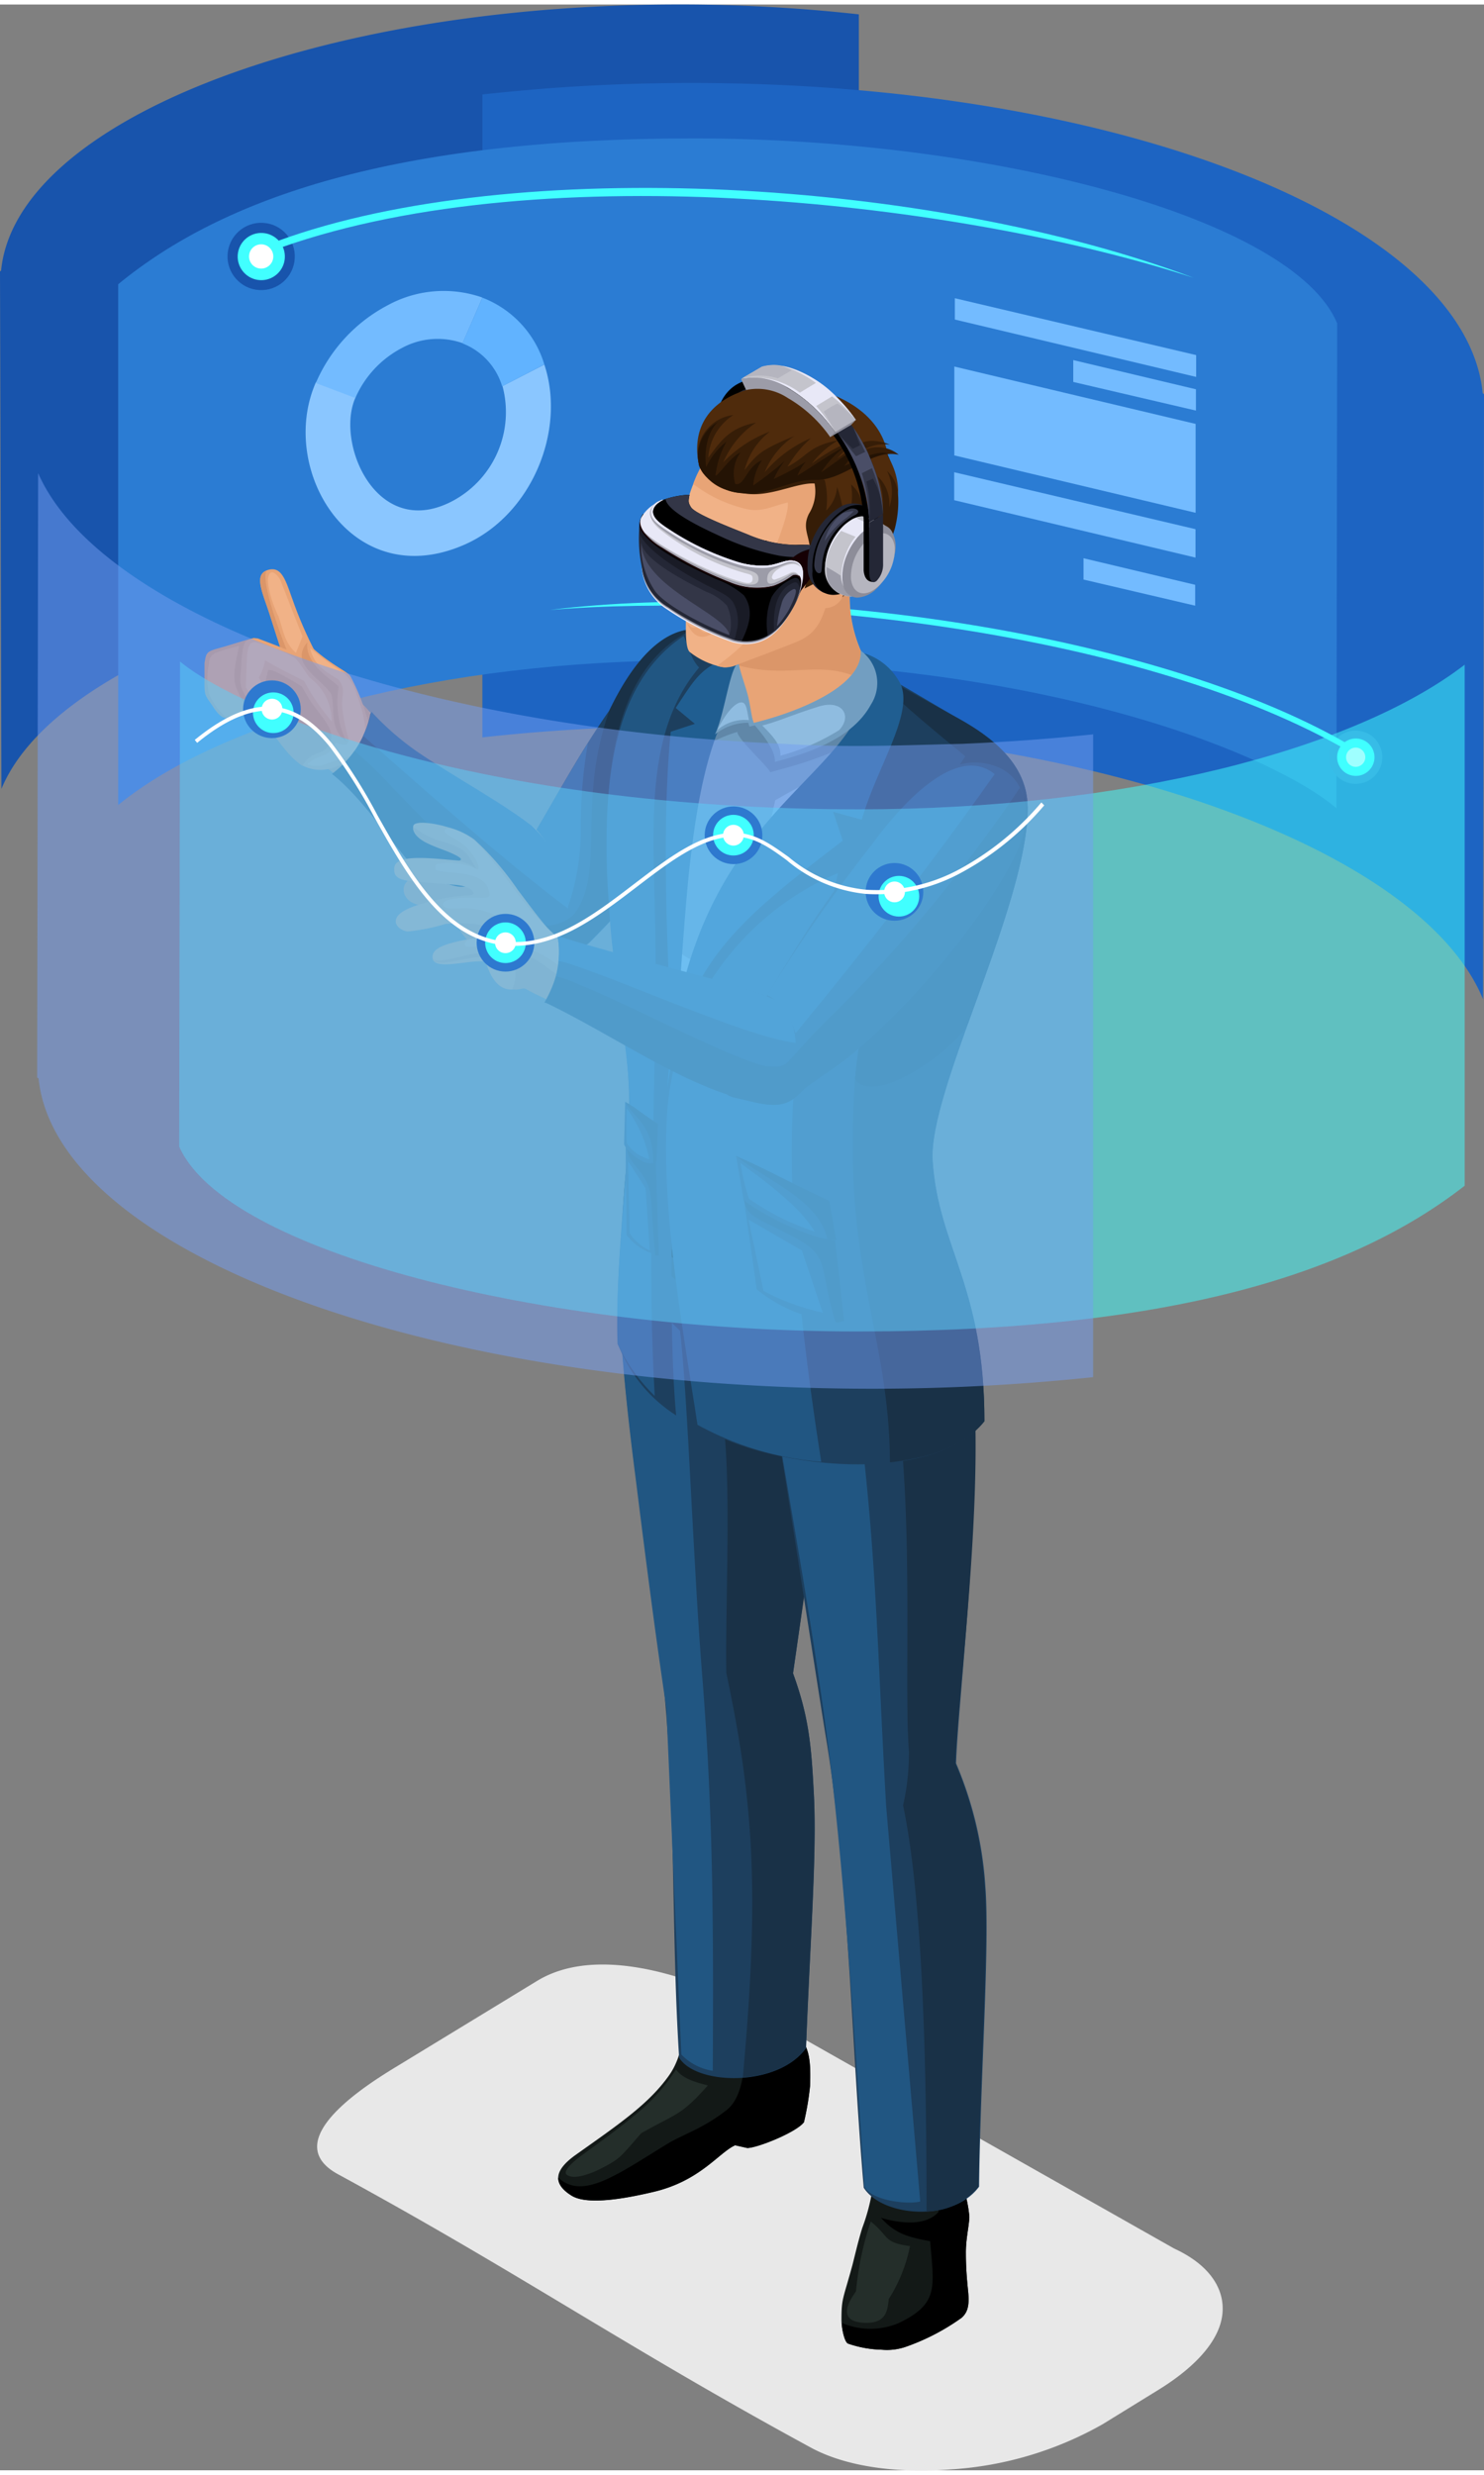 <svg xmlns="http://www.w3.org/2000/svg" width="135" height="225" viewBox="0 0 135.85 225.59"><rect x="0" y="0" width="135.85" height="225.59" fill="#808080" stroke="none"/><defs><style>.cls-12,.cls-13,.cls-14,.cls-15,.cls-16,.cls-17,.cls-18,.cls-19,.cls-20,.cls-21,.cls-22,.cls-23,.cls-24,.cls-25,.cls-29,.cls-30,.cls-32,.cls-33,.cls-35,.cls-36,.cls-39,.cls-41,.cls-42,.cls-43,.cls-45,.cls-46,.cls-47,.cls-48,.cls-51,.cls-6{fill-rule:evenodd}.cls-6,.cls-7{fill:#41ffff}.cls-8{fill:#fff}.cls-9{fill:#2e79cf}.cls-12{fill:#73bbff}.cls-13{fill:#1d3f5e}.cls-14{fill:#215682}.cls-15{fill:#e8a476}.cls-16{fill:#f1b287}.cls-17{fill:#db9669}.cls-18{fill:#193147}.cls-19{fill:#729ec1}.cls-20{fill:#8fbce0}.cls-21{fill:#6087a8}.cls-22{fill:#131917}.cls-24{fill:#242e2a}.cls-25{fill:#212b28}.cls-29{fill:#205e91}.cls-30{fill:#242736}.cls-32{fill:#361d07}.cls-33{fill:#ded5d5}.cls-35{fill:#c2845b}.cls-36{fill:#704a31}.cls-39{fill:#4f2b0c}.cls-41{fill:#e8e8f7}.cls-42{fill:#8d8d99}.cls-43{fill:#160004}.cls-45{fill:#333647}.cls-46{fill:#c4c4cc}.cls-47{fill:#9c9ca8}.cls-48{fill:#4a4e67}.cls-51{fill:#b5b5bf}</style></defs><g id="レイヤー_2" data-name="レイヤー 2"><g id="レイヤー_1-2" data-name="レイヤー 1"><path d="M107.48 205.3l-40.65-23c-5.12-2.34-12.63-4.54-17.65-1.49l-12.84 7.82c-2.58 1.57-11.07 6.79-5.39 9.88 16.71 9.09 26.3 15.78 43.27 25 3.21 1.75 7.9 2.38 12.83 2a32.24 32.24 0 0 0 13.9-4.14l5.13-3.16c3.62-2.24 5.63-4.68 5.83-7s-1.29-4.47-4.43-5.91z" fill-rule="evenodd" fill="#e8e8e8"/><path d="M62.16 0C28.7 0 1.43 10.8.1 24.34l-.1.08.13 47.34c4.6-11.1 27.78-20 55.47-21.17 4.73-.31 8.84-.1 13.26 0 3.34.14 6.6.4 9.76.75V.9A148.34 148.34 0 0 0 62.16 0z" fill="#1854ac" fill-rule="evenodd"/><path d="M63.36 7.18c39 0 70.83 12.6 72.37 28.38l.12.09-.09 55.35C130.4 78 103.31 67.59 71 66.18c-5.51-.37-10.31-.12-15.46 0-3.89.17-7.7.46-11.38.87V8.23a173 173 0 0 1 19.2-1.05z" fill="#1d64c2" fill-rule="evenodd"/><path d="M63.5 12.25c27.38 0 54.9 7.31 58.91 16.92l-.07 44.37C117 68.89 96.37 60 63.37 60c-23 0-42.88 5.38-52.55 13.23V25.59c9.63-7.91 25.3-13.34 52.68-13.34z" fill="#2b7cd3" fill-rule="evenodd"/><circle cx="23.91" cy="23.06" r="3.08" transform="rotate(-80.94 23.903 23.056)" fill="#1854ac"/><path class="cls-6" d="M25.46 21.62l.32.59C50 13.7 88 18.08 109.26 25c-23.96-9-62.02-11.32-83.8-3.38z"/><circle class="cls-7" cx="23.91" cy="23.06" r="2.16" transform="rotate(-80.94 23.913 23.055)"/><circle class="cls-8" cx="23.91" cy="23.06" r="1.11" transform="rotate(-80.94 23.903 23.056)"/><circle class="cls-9" cx="124.11" cy="68.87" r="2.44" transform="rotate(-87.53 124.104 68.87)"/><path class="cls-6" d="M123.13 67.51l-.37.4C103.21 57 69.78 53.77 50.34 55.39c22.07-2.73 55.27 2.13 72.79 12.12z"/><circle class="cls-7" cx="124.11" cy="68.87" r="1.71" transform="rotate(-87.53 124.109 68.864)"/><circle class="cls-8" cx="124.11" cy="68.87" r=".88" transform="rotate(-87.53 124.104 68.87)"/><path d="M49.83 32.94c2 6-1.13 13.72-7.25 16.45C32.2 54 25.37 42.53 28.93 34.54l3.63 1.38c-1.91 4.14 1.88 13.08 8.76 9.56A9.21 9.21 0 0 0 46 34.91z" fill="#8ac6ff" fill-rule="evenodd"/><path d="M44.16 26.82a9.47 9.47 0 0 1 5.67 6.11l-3.86 2A6.08 6.08 0 0 0 42.33 31c.62-1.4 1.23-2.79 1.83-4.18z" fill="#61b3ff" fill-rule="evenodd"/><path class="cls-12" d="M35.5 27.51a10.68 10.68 0 0 1 8.66-.7q-.9 2.09-1.82 4.17a6.86 6.86 0 0 0-5.56.45A9.4 9.4 0 0 0 32.53 36l-3.62-1.37a14.51 14.51 0 0 1 6.59-7.12zM109.41 55v-1.91l-10.22-2.43v1.95L109.41 55zm.08-22.93l-22.08-5.2v1.95l22.09 5.25v-1.96zm-11.24.46l11.23 2.67v1.95l-11.23-2.62v-1.95zm11.19 13.97l-22.08-5.25v-8.13l22.09 5.25v8.13zm0 4.1V48l-22.09-5.21v2.56z"/><path class="cls-13" d="M46.91 79c-1.26 2.11-.82 7 2 7.88a5.8 5.8 0 0 0 5-1C59.8 80 65.24 72.73 67.44 68.07c2.57-5.44 1.72-8-.33-9.61-2.66-2.08-7.05-2.72-11.31 6.09C52 70 49.61 75.09 46.91 79z"/><path class="cls-14" d="M51.93 82.71a21.48 21.48 0 0 0 1.24-7.48 43.29 43.29 0 0 1 .65-7.65C52 70.49 50.47 73.25 49 75.7c-.7 1.16 3.63 5.99 2.93 7.01z"/><path class="cls-15" d="M50.23 86.49a4 4 0 0 1-2.42-.1c-8.15-3-11.28-11.37-18.11-16.8l-1.09-.65a23.18 23.18 0 0 1 1.74-2.41c.11-.24.29-1.12.48-1.27a23.53 23.53 0 0 0 1.29-2.49 35.45 35.45 0 0 0 4.37 4.46c3.38 2.64 8.71 5.6 11.57 7.87 2.02 1.61 5.4 10.48 2.17 11.39z"/><path class="cls-16" d="M34.73 65.63c.53.52 1.1 1 1.74 1.59 3.38 2.64 9.33 5.63 12.19 7.89 1.31 1 2.86 3.81 3.35 7.59C45.77 78 41 73.47 34.88 68.06a11 11 0 0 0-.15-2.43z"/><path class="cls-17" d="M50.23 86.49a4 4 0 0 1-2.42-.1c-9.72-3.57-12.7-13.51-18.5-16.92l-.7-.53 1.58-1.87a4.81 4.81 0 0 1 .5-1.69l.17.9 1.62-3 1.18 1.22a4.63 4.63 0 0 1 .05 4.8c5.53 5.89 11.11 11.17 16.52 17.19z"/><path class="cls-15" d="M22.16 62.32l1.43-4.27 2.32 1.54c-.2-.58-.71-2.17-1.22-3.77-.64-2-1.51-3.67-.19-4.08s1.66 1 2.31 2.78a36.65 36.65 0 0 0 2.3 5.19 12.9 12.9 0 0 0 2.72 2.86 7.67 7.67 0 0 1 1.82 2.82 3.57 3.57 0 0 1-.45 3.24c-.56.77-1.34.69-2.38 1.06a3.52 3.52 0 0 1-3 0c-1.24-.44-4.61-6.33-5.66-7.37z"/><path class="cls-17" d="M21.13 63.43l2.47-5.38 2.32 1.54c-.2-.58-.71-2.17-1.22-3.77-.62-1.94-1.45-3.55-.31-4-.52 1 1.3 5.89 2.08 7.8A16.38 16.38 0 0 0 28.61 64c1.46 1.93 2.14 2.67 1.47 3.76-.55.9-1.23.47-2.14 1.48l-.26.41c-2.43-1.65-2.9-4.55-6.55-6.22z"/><path class="cls-15" d="M33.66 65.44a19.1 19.1 0 0 0-1.59-4c-.29-.46-1.93-1.07-3.92-3-1.62 1.91.71 2.89 1.75 4.76.44.8.1 3.24 1.79 4.28 1.2.66 2.31-.71 1.97-2.04z"/><path class="cls-17" d="M31 62.42c-.29-.46-3.14-2-2.86-4.07-1.62 1.91.93 3.07 2.1 4.61.55.73-.25 3.39 1.44 4.43a8.43 8.43 0 0 1-.68-4.97zM23.45 58.06a.28.28 0 0 0-.31-.08c-.69.16-2.15.65-3.05.89-1.22.33-1.21.44-1.37 1.4v1.85c0 1.2.1 1.09.82 2.18.42.63.81 1 1.23 1a17.31 17.31 0 0 0 3.64-.81c.16-.14-1.59-.91-1.88-2.56s.92-3.87.92-3.87z"/><path class="cls-15" d="M23.61 58a1.48 1.48 0 0 0-1.06.23c-.3.2-.41 1.16-.46 2.14-.08 1.43-.29 1.83.45 3s1.39 1.64 2.21.94c.32-.27-.13-.86-.45-2.38l.26-1.05c.49-.1 2 .87 3.11 1.54.41 0-.4-2.43-1.25-3.33-.88-.36-1.91-.75-2.81-1.09z"/><path class="cls-16" d="M24.61 52.21c.31-.73 1 .28 1.08.51l2 5.1-.6 1.5c-1.07-1-1.11-1.92-1.59-3.33-.5-.99-1.2-3.06-.89-3.78zM22.51 62.48c.9 1.59 1.3 1.9 1.67 1.73s.13-1.66-.49-2.62a5 5 0 0 0 .58-1.59c1.19.71 2.34 1.24 3.55 1.88a22.73 22.73 0 0 0 2.55 3.72 4.92 4.92 0 0 0-2-4c-.36-.39-1.09-1.71-1.5-1.9a14.2 14.2 0 0 0-3.57-1.38c-.74.12-.69.82-.79 4.16z"/><path class="cls-15" d="M21.89 58.69c-.41 1.84-.57 2.81-.3 3.71A7.54 7.54 0 0 0 23 64.77c-.8.16-1.56.28-2.36.41a6.53 6.53 0 0 1-1.51-2.1 6.42 6.42 0 0 1 0-2.78 1 1 0 0 1 .66-1 12.87 12.87 0 0 1 2.1-.61z"/><path class="cls-16" d="M28.39 58.88a26 26 0 0 0 3.07 2.25 4.42 4.42 0 0 1 1.2 2c.76 2 1.26 4.25 0 5.4a10.64 10.64 0 0 1-1.83.6c-.66.2-1.3.48-1.54.51a2.87 2.87 0 0 1-1.17-.12c.94-1 2-.51 2.62-2 .64.3 1.36.41 1.11-.57a16.3 16.3 0 0 1-.52-2.64c-.1-1.24.39-1.6-.35-2.55-.98-.66-2.22-1.17-2.59-2.88z"/><path class="cls-13" d="M50.22 86.63a4.12 4.12 0 0 1-2.42-.24c-7.8-2.87-11-10.67-17.25-16.09a9.2 9.2 0 0 0 3.37-5.49 34.11 34.11 0 0 0 2.55 2.42c3.38 2.64 8.71 5.6 11.57 7.87 1.31 1 3.76 5.25 4.08 8.24a3 3 0 0 1-1.9 3.29z"/><path class="cls-14" d="M34 64.7a25.29 25.29 0 0 0 4.7 4c3.38 2.24 7.65 4.59 10 6.45a10.35 10.35 0 0 1 3.3 7.56c-5.83-4.38-12.86-10.6-18.76-15.81a9.05 9.05 0 0 0 .76-2.2z"/><path class="cls-18" d="M50.23 86.49a4 4 0 0 1-2.42-.1c-9-3.31-12.37-12-17.42-16a9.83 9.83 0 0 0 2.07-2.11 36.34 36.34 0 0 1 3.4 3.28c4.82 5.01 9.66 9.69 14.37 14.93z"/><path class="cls-18" d="M52.71 83c-.5.84-3.44 2.67-6.44-.59-.64-.7-2.54 1.63-1.39 2.4 2.08 1.38 3.13 2 4 2.22a5.72 5.72 0 0 0 5-1.19C59.8 80 65.24 72.73 67.44 68.07c2.57-5.44 1.72-8-.33-9.61-2.66-2.08-7.05-2.72-11.31 6.09-3.01 8.39-.4 14.56-3.09 18.45z"/><path class="cls-19" d="M87.39 65.63c-3.67-2-16.33-10.08-20-9.53-4.27.63-6.94 2.66-8.58 5.85-2.17 4.24-3.41 10.25-2.89 18 .3 4.52 1.7 8.89 1.75 14.51 0 3.23.08 7.55.16 12 2.35 7.85 18 10.64 26.16 4.92a15 15 0 0 1-1.06-4.78c-.44-6.44 10.84-24 10.75-32.91-.06-3.99-3.38-6.45-6.29-8.06z"/><path class="cls-20" d="M56.18 82.35c1 3.76 1.48 13.58 1.49 14.68 0 1.87 0 4 .06 6.22 2.45 5.1 10.16 8.14 16.55 7.1 0-1.53.31-15.05.79-19.19-7.22.47-15.56-6.16-18.89-8.81z"/><path class="cls-21" d="M87.39 65.63c-3.67-2-16.33-10.08-20-9.53a13.44 13.44 0 0 0-3.68 1.05C69 58.48 80.6 64.05 85.81 69c-5.3 4.07-6.48 7.42-7.07 12.73-.18 1.59.76 3.31.32 5.43a96.27 96.27 0 0 0-1.9 23.69c-2.08 1-5.59 1.07-9 .23-4.57-1.11-6.58-1.76-9.76-4.41l-.58-.73c1.56 11.79 26.62 10.06 26.07 5.17a15.11 15.11 0 0 1-1-4.51c-.44-6.44 10.84-24 10.75-32.91-.02-3.99-3.34-6.45-6.25-8.06z"/><path class="cls-20" d="M65.53 60.68a13.9 13.9 0 0 0-2.69 9.09c.08 3.28.77 4.36-.68 11.9A11.2 11.2 0 0 1 55.87 77c-.48-6.54 1.88-16.62 6.21-18.7a34.77 34.77 0 0 1 3.45 2.38zM80.39 66.9a13.78 13.78 0 0 1 3.25 2.28c-2.45 3.24-4.08 4.42-5.36 6.53-2.61 4.31-1.35 9.08-1.63 12-2.27 1.26-7.27-.88-10.49-3.78-.28-1.31 1.33-4.16 1.68-5.75.57-.46 1.22-.25 1.85-.21.27-.73 1-3.9 1.27-5.16 2.75-1.62 5.6-2.81 9.43-5.91z"/><path class="cls-22" d="M62.93 184.84c-.63 2.22-.79 3.37-1.71 4.66-1.84 2.58-4.55 4.42-8.5 7.22-1.88 1.33-2.28 2.59-.37 3.76 1.5.91 5.16.19 7.45-.35 4.3-1 6-3.6 7.5-4.27l1.11.25c.91 0 4.49-1.43 5.19-2.36a25.6 25.6 0 0 0 .56-3.33c.13-3.64-.44-3.27-1.41-6.11-3.3.23-6.51.42-9.82.53z"/><path class="cls-23" d="M51.1 198.81c0 .57.37 1.13 1.24 1.66 1.5.91 5.16.19 7.45-.35 4.3-1 6-3.6 7.5-4.27l1.11.25c.91 0 4.49-1.43 5.19-2.36a25.6 25.6 0 0 0 .56-3.33c.13-3.64-.44-3.27-1.41-6.11-1.46.11-2.91.2-4.35.28-.26 2.39.09 6.52-1.88 8.06-2.2 1.72-3.92 2.18-5.39 3.07-4.68 2.86-7.78 5.18-10.02 3.1z"/><path class="cls-24" d="M61.89 188.92c.47.69 1.39 1.08 2.91 1.46-2.46 2.77-2.8 2.51-6.1 4.37-1.66 1.9-1.89 2.26-3 2.87-1.27.73-3.06 1.48-3.81.94-.32-.23.11-.88 1.51-1.89 1.58-1.15 3.19-2.31 4.65-3.52a17.17 17.17 0 0 0 3.84-4.23z"/><path class="cls-13" d="M56.78 115.77c-.39 8.77 2.33 24.86 3.59 34.62 1.61 12.5 1 24.92 1.8 37.45 1.55 2.55 9.05 2.71 11.62-.88.38-9.91 1-17.73.72-23.15-.23-4.51-.45-7.11-1.91-11.12 1.18-8.12 4.35-31.71 4.35-39.46 0-.55-.73-.21-.75-.7-5.69 1.1-16.2-1.53-18.57-8.35a97.61 97.61 0 0 0-.85 11.59z"/><path class="cls-18" d="M57.63 104.18a68 68 0 0 0-.68 8.31 88.47 88.47 0 0 0 7.41 6.09c.56 3.8.29 9.84 1.93 11.82.63 5.92.1 16.28.2 22.25 2.46 11.62 3.08 19.83 1.51 37 2.26-.17 4.57-1 5.78-2.72.38-9.91 1-17.73.72-23.15-.23-4.51-.45-7.11-1.91-11.12 1.19-8.14 4.35-29.15 4.35-39.46 0-.55-.73-.21-.75-.7-5.68 1.13-16.19-1.5-18.56-8.32z"/><path class="cls-14" d="M56.84 114.89a38.21 38.21 0 0 0 5.41 6.44c.75 6.54 1.19 21.15 2.06 31.92 1 12.76 1 22.88.94 35.79a5 5 0 0 1-2.88-1.49L61 155.84c-.91-6-1.87-13.44-2.72-20.28-.21-1.68-.84-6.38-1.24-11.22a66.09 66.09 0 0 1-.2-9.45z"/><path class="cls-22" d="M87.74 198.55a12.11 12.11 0 0 1 1 3.86c-.05 1-.34 2.06-.32 3.38 0 1.13.07 2.1.2 3.38s0 1.93-.58 2.46a20.16 20.16 0 0 1-5 2.62 5.3 5.3 0 0 1-2.31.31 10.29 10.29 0 0 1-3.1-.56c-.28-.11-.58-1.21-.6-2.17 0-2 .14-1.84 1-5 .28-1.09.51-2.13.9-3.4a18.07 18.07 0 0 0 1.07-4.56l5.88-.23z"/><path class="cls-23" d="M87.74 198.55a12.11 12.11 0 0 1 1 3.86c-.05 1-.34 2.06-.32 3.38 0 1.13.07 2.1.2 3.38s0 1.93-.58 2.46a20.16 20.16 0 0 1-5 2.62 5.3 5.3 0 0 1-2.31.31 10.29 10.29 0 0 1-3.1-.56c-.26-.1-.52-1-.58-1.9a6.63 6.63 0 0 0 5.27 0c3.65-1.78 3.17-3.26 2.83-7.47-2.37-.42-3.31-.84-4.51-2.14 2 .59 4.2.7 5.27-.53l.33-3.35z"/><path class="cls-24" d="M79.71 202.83c1.7 1.34 1.11 1.93 3.59 2.25a14 14 0 0 1-1.94 4.84c-.1.94-.18 2.17-2 2.18-3.41 0-1-2.79-1-2.89a28.19 28.19 0 0 1 1.35-6.38z"/><path class="cls-13" d="M75.7 159.1c2 12.45 2.27 28.14 3.37 40.64 1.7 2.66 8.11 3.21 10.56-.1.11-9.91 1-22.11.57-27.52a34.19 34.19 0 0 0-2.68-11.21c.16-5.13 2-20.21 1.65-31.59a35.53 35.53 0 0 0-.44-6.91c-.91-4.8-4.45-10-5.53-14-2.51 3.26-5.2 4.59-12.2 4.06a40.3 40.3 0 0 1-5-.9c.13 2.77-.36 9.87.84 15.85.26 1.28 1.72 2.35 4.35 3.2.57 3.15 3.81 24.32 4.51 28.48z"/><path class="cls-18" d="M66 111.57c0 .87-.05 4.1 0 5.65 2.66 2.23 14.1 4.71 14.63 4.71 3.51 8.87 2 31.3 2.58 37.91a21.84 21.84 0 0 1-.54 4.92c2.09 9.9 2.14 28.59 2.15 37.16a6.31 6.31 0 0 0 4.74-2.27c.11-9.91 1-22.11.57-27.52a34.2 34.2 0 0 0-2.68-11.21c.2-6.31 3.12-27.5 1.22-38.5-.47-2.74-4.28-10.54-5.53-14C80.69 111.67 78 113 71 112.47a40.3 40.3 0 0 1-5-.9z"/><path class="cls-14" d="M81.12 164.82L84.24 201c-1.22.3-4.42-.09-5.1-1.33-.71-10.65-1.63-26-3.05-38.08-1.22-10.36-3.13-20.71-4.85-31-2.63-.86-4.09-1.93-4.35-3.2a51 51 0 0 1-.81-8.87c2.84 2.81 9.26 6.1 12.14 7.53 2.03 14.32 2.05 24.06 2.9 38.77z"/><path class="cls-22" d="M85.13 113.07c-.78-1.8-1.5-3.48-1.93-4.65-2.51 3.25-5.2 4.58-12.2 4.05-.53 0-2.08-.27-3.63-.59-4.29-1.24-8.37-3.78-9.75-7.7a56.71 56.71 0 0 0-.59 6.15c1.57 5.07 19.67 11.95 28.1 2.74z"/><path class="cls-23" d="M85.13 113.07c-.78-1.8-1.5-3.48-1.93-4.65-2.51 3.25-5.2 4.58-12.2 4.05-.53 0-2.08-.27-3.63-.59a20.48 20.48 0 0 1-4.16-1.69v.05c3.83 2.88 9.59 3.9 14.83 2.9 1.86-.36 2.11 2.09.51 2.7a20.31 20.31 0 0 1-8.38.82c-9.06-1.42-11.43-4.76-13.12-6.69v.37c1.2 3.92 9 6.44 13.2 7 5.32.76 11.08-.12 14.88-4.27z"/><path class="cls-25" d="M70.64 112.26c-1.62-.61-5.11-1.36-6.53-1.86-1.06.79-1.3 4.36-.95 5.29 1.08.9 5.25 1.74 6.53 1.52.43-.49.96-4.12.95-4.95z"/><path class="cls-23" d="M70.64 112.26c-1.62-.61-5.11-1.36-6.53-1.86 1.31.86 4.12 2.28 4.66 2.78.29.27.68 2.86.91 4 .44-.46.97-4.09.96-4.92z"/><path d="M64.11 110.4c-1.06.79-1.3 4.36-.95 5.29 1.08.9 5.25 1.74 6.53 1.52a11.09 11.09 0 0 1-3.81-3.21 7.65 7.65 0 0 1-1.77-3.6z" fill="#3c4a45" fill-rule="evenodd"/><path d="M63.84 110.78a10.07 10.07 0 0 0-.41 4.78 14.67 14.67 0 0 0 5.05 1.61c-3.29-.96-5.2-2.05-4.64-6.39z" fill="#5a6b65" fill-rule="evenodd"/><path class="cls-25" d="M71 113.93a50.16 50.16 0 0 0 5.84-.15c2-.15 1.92 1.74-.13 2.11a25 25 0 0 1-6.29.36 11 11 0 0 0 .58-2.32zM57.52 104.94c1.45 3.17 3.21 4.46 5.65 6.08-.31 1.05-.5 2.1-.65 2.73a13.53 13.53 0 0 1-5.43-4.47c.1-1.5.23-2.85.43-4.34z"/><path class="cls-21" d="M80.27 61.61c-.51 0-1.09.24-1.56-.13.22 3.59-6.28 3.68-10.1 4.58-.2-.51-.3-1.55-.51-2.46a26 26 0 0 0-1.18-3.05c-1.08.43-2.49 5.53-2.83 7.58a12.9 12.9 0 0 1 3.41-1.58c0 .65 2.91 3.25 3 3.69 2.69-.74 10.81-2.75 10.63-6.82a2.91 2.91 0 0 0-.86-1.81z"/><path class="cls-13" d="M87.83 65.37c-1.39-.77-4.07-2.41-7.07-4.11C79.87 70.87 65.19 78 62 92.43 61.42 79 60.78 63.11 73 57.25c-2.2-1-4.09-1.56-5.18-1.4-9.92 1.47-12.62 9.79-12.28 23.39.11 4.51 2.18 16.12 2.05 21.72-.15 6.62-1.34 14.89-1 21.65a13.35 13.35 0 0 0 5.31 6.47c-.45-4.59-.48-12.27-.38-17.08.76 4.89 1.26 13.11 2.36 17.92 5.46 3.82 21.23 5.91 26.23-.31 0-12.39-4.2-15.89-4.74-23.8-.44-6.42 8.79-23.58 8.7-32.46-.07-3.92-3.34-6.35-6.24-7.98z"/><path class="cls-18" d="M87.83 65.37L79.92 61c1.18 1.89 5 4.91 8.44 7.78C84.19 75 79 88.77 78.27 98.31c-1.25 17.24 3.15 23.17 3.2 35.07 3.57-.43 6.71-1.35 8.65-3.76 0-12.39-4.2-15.89-4.74-23.8-.44-6.42 8.79-23.58 8.7-32.46-.08-3.93-3.35-6.36-6.25-7.99z"/><path d="M81.89 82.62a65 65 0 0 0-3.62 15.69c1.86 2.66 9.46-3 10.37-5.14 2.49-6.94 5.49-14.72 5.44-19.79-2.38-7.38-9.58 1.76-12.19 9.24z" fill="#15283b" fill-rule="evenodd"/><path class="cls-29" d="M67.06 59.45c-2.89 1.35-3.19 1.81-5.2 4.91l1.75 1.45-2.21.72c-.88 9-.29 21.16.21 30.24 1.06-9 1-22.06 4-30a22.24 22.24 0 0 1 2.84-5c.27-.47-.85-2.58-1.39-2.32z"/><path class="cls-29" d="M79.09 59.35a5.58 5.58 0 0 1 3.38 2.89c1.13 2.75-2.22 7.58-3.58 12.34l-2.62-.72.88 2.64C67 84.24 62.67 88 61.1 99.05 62.76 73.77 78 71.56 79.57 62a2.5 2.5 0 0 0-.48-2.65z"/><path class="cls-14" d="M76.71 79.46c-2 9.28-3.81 15.5-4.12 21.2-.45 8.15.48 19.26 2.59 32.67a28.11 28.11 0 0 1-11.33-3.39c-1.24-8.15-3.4-19.76-2.77-28.7a25.82 25.82 0 0 1 15.63-21.78z"/><path class="cls-14" d="M64 60.66c-5.25 6.18-4.11 15.34-4 24.93.13 13.87-.87 28.06-.06 41.71a16.39 16.39 0 0 1-3.41-4.76c-.23-7.44 1-15.07 1.12-21 .11-4.7-1.39-12.18-1.79-17.48-.72-9.72-.88-21.25 6.72-26.28.57 1.12.58 1.98 1.42 2.88z"/><path class="cls-13" d="M76.18 110.74a36.6 36.6 0 0 0-8.32-3.09l1.41 9.89a13.17 13.17 0 0 0 8 3z"/><path class="cls-18" d="M76.18 110.74a36.6 36.6 0 0 0-8.32-3.09c.44 3 .21 2.83 3.18 4.28 5.3 2.58 3.65 2.47 5.41 8.53.08.27.55 0 .83 0z"/><path class="cls-13" d="M75.92 109.44c-3.91-1.79-5.65-2.84-8.54-4.09l.69 4c1 .94 6.17 3.77 8.48 3.67z"/><path class="cls-18" d="M75.92 109.44c-3.91-1.79-5.65-2.84-8.54-4.09 2.81 2.25 7.58 4 8.36 7.61a4.09 4.09 0 0 0 .81.06z"/><path class="cls-14" d="M68.53 111.17l4.88 2.83 1.91 5.68a20.42 20.42 0 0 1-5.43-2zM67.79 106c2.27 1.67 5.47 4 6.79 6.27a23.61 23.61 0 0 1-6-3 18.24 18.24 0 0 1-.79-3.27z"/><path class="cls-13" d="M60 104.78a7.71 7.71 0 0 0-2.75-2.42l.11 10.22a5 5 0 0 0 3 1.87z"/><path class="cls-18" d="M60 104.78a7.71 7.71 0 0 0-2.75-2.42c.15 2.92.07 2.82 1 4 1.75 2.15 1.15 2.16 1.73 8.08a1 1 0 0 0 .33 0z"/><path class="cls-14" d="M57.49 105.83l1.61 2.48.38 5.68a4.45 4.45 0 0 1-1.84-1.58z"/><path class="cls-13" d="M60.23 102.4c-1.36-.82-1.94-1.43-3-2l-.1 3.89c.3.7 2.06 2.25 3 1.55z"/><path class="cls-18" d="M60.23 102.4c-1.36-.82-1.94-1.43-3-2 .89 1.57 2.59 2.12 2.56 5.59a.84.84 0 0 0 .31-.15z"/><path class="cls-14" d="M57.37 101a11.69 11.69 0 0 1 2.07 4.64 3.5 3.5 0 0 1-2.06-1.46c-.07-1.06-.04-2.03-.01-3.18z"/><path class="cls-17" d="M41.76 83.48a2.93 2.93 0 0 0 .73 1.75A12 12 0 0 0 44.23 87c.06 0 2.89 3.87 2.57 1.57a28 28 0 0 0-.8-3.07l-2-4.91c-1.75.15-1.75.21-2.59 0-1.13-.33-1.5-.23-2.57-.57-1.95-.62-2.49 1.38-1.14 2.13 1.1.56 3.11.53 4.06 1.33z"/><path class="cls-15" d="M43.4 76.38a26.16 26.16 0 0 1 4 4.62c2 2.63 3.84 5.35 6.64 6.72l.15 5.28a21 21 0 0 0-5.91-2.88c-.49-.29-1 0-1.5 0-1.37 0-2-1.51-2.33-2.59-.3 0-.87 0-1.52.08-1.62.19-3.22.48-3.33-.37s1-1.27 2.92-1.66c1.11-.22 2.19-.39 2-1s-2.51-.54-3.72-.47a17.29 17.29 0 0 1-3.52.7c-.54-.09-1.25-.54-1-1.2s1.54-1.14 2.81-1.48a18 18 0 0 1 3.84-.63c.52 0 .54-.28.06-.64a4.06 4.06 0 0 0-1.3-.32c-1.16-.09-3.43-.25-4.39-.38s-1.23-.52-1.21-1c-.15-1.5 3.1-1.07 5.88-.84.66 0 0-.62 0-.64-.83-.43-1.54-.61-2.6-1.11-1.23-.59-1.66-1-1.53-1.44s1.69-.31 3.21.15a7.27 7.27 0 0 1 2.35 1.1z"/><path class="cls-17" d="M41.87 78.36c.81-.09-.15-.53-.17-.54-.83-.43-1.47-.56-2.53-1.06s-1.41-1.08-1.35-1.52a7.64 7.64 0 0 0 2.71 1.35 5.85 5.85 0 0 1 1.91.83c.47.39.51.61 1.13 1.6a3.52 3.52 0 0 0-1.7-.66zM54.3 90.85l1.27 2.79a51.13 51.13 0 0 0-5.38-2.55c-.92-.42-1.66-.8-2-1s-.62.14-1.3 0c.33-.79.55-2.08-.16-2.53a2.83 2.83 0 0 0-1.84-.45c-.3 0-.87 0-1.53.08-1 .12-2.71.64-3.48.4a.43.43 0 0 1-.27-.23c.63.36 2.7-.33 3.68-.5a13.21 13.21 0 0 1 3-.11 5.77 5.77 0 0 1 3.9 1.43 40.64 40.64 0 0 0 4.11 2.67z"/><path class="cls-16" d="M54.57 90c-1.73-1-3.16-1.87-3.45-2.08a7.93 7.93 0 0 0-5.27-1.86c-1.57 0-3.22.36-3.28 0s.27-.59 1.45-.69a4 4 0 0 0 1.84-.37c.82-.6.07-1.49-1-1.89a6.4 6.4 0 0 0-2.79-.42c-.34 0-1.39.1-1.51-.3-.07-.24.2-.4.58-.5a8.4 8.4 0 0 1 1.86-.18c1.74 0 2 .17 1.73-.73-.34-1.19-1.9-1.46-3.37-1.57s-1.51-.24-1.5-.43c0-.43.14-.43 1.64-.43a5.32 5.32 0 0 1 2.15.55c.44.16 0-1-.81-1.86-.95-1-2.29-1.28-2.13-1.7s1.89.08 3 1.22c1.89 2 2.64 3.35 4.52 5.66a23.93 23.93 0 0 0 4 3.9A18.7 18.7 0 0 0 54.86 88z"/><path class="cls-13" d="M92.77 78.14c-2.7 5.25-8.43 12.46-14.55 17.71-1.32 1.13-2.68 1.94-4.51 3.3-1.21 1.2-1.84 1.79-4.08 1.4-.6-.11-1.33-.31-2.39-.54-2.65-.58 5.47-7.82 2.77-9 1.41-2.25 5-8.67 9.29-13.69 3.7-5.32 7.81-9.37 12.14-7.51 2.35 1 3.41 4.29 1.33 8.33z"/><path class="cls-13" d="M69.39 100.37c-5.56-.59-13-6.28-19.31-9.24h-.13a8.76 8.76 0 0 0 1.15-5.53c3 1 10.23 2.54 14 3.56A40 40 0 0 1 70.83 91c1 .38 2.09 2.39 2 4.52a5.33 5.33 0 0 1-3.44 4.85z"/><path class="cls-14" d="M51 85.19c3 1 10.35 2.93 14.15 3.95A40.06 40.06 0 0 1 70.83 91c1 .34 1.91 2 2 4-4.56-.59-15.38-5.51-20.71-7.25a6.65 6.65 0 0 0-1-.24 5.37 5.37 0 0 0-.12-2.32z"/><path class="cls-18" d="M49.83 91.33h.14c6.3 3 13.86 8.43 19.42 9 2.21-1 3.85-1.76 4.07-3.41-.78 1-1.93.58-3.47.18-3.81-1-12.16-5.51-17-7.45a11.28 11.28 0 0 0-2.09-.75 12 12 0 0 1-1.07 2.43z"/><path class="cls-14" d="M91.05 70.41c-5.7 8.09-12 16.17-18.22 23.7-.47-1.32-.85-2.64-2.6-3.47a144.36 144.36 0 0 1 9.58-13.78c3.95-5.38 8.31-8.86 11.24-6.45z"/><path class="cls-18" d="M92.77 78.14c-2.7 5.25-8.43 12.46-14.55 17.71-1.32 1.13-2.68 1.94-4.51 3.3-1.21 1.2-1.84 1.79-4.08 1.4-.6-.11-1.33-.31-2.39-.54-2.27-.5-.29-3 2.83-2.88.69 0 1.36.14 1.78-.19.25 0 1.43-1.65 4.29-4.44a138.54 138.54 0 0 0 17.22-20.84c.79 1.57.75 3.87-.59 6.48z"/><path class="cls-30" d="M66 38.24a4 4 0 0 1 1.17-2.57 3.92 3.92 0 0 1 4.05-.41c-.3 0-2-.71-3.24 1.9A8.52 8.52 0 0 0 66 38.24z"/><path class="cls-23" d="M72.57 35.31l-.14-.08c-3.7-2.13-6.75-.56-7 3.48.23-.2.44-.36.6-.47.56-3.1 3.25-4.24 6.41-2.42l.14.08a14.3 14.3 0 0 1 6.49 11.21v4.66c.08.9.53 1.08.94 1.06l-.34-.94-.09-4.48a15.41 15.41 0 0 0-7.01-12.1z"/><path class="cls-15" d="M68.27 62.72c-.12-.33-.25-.65-.38-1-.37-1-.38-3.13-1-5.47l9.26-4 2-1.05a12.42 12.42 0 0 0 .69 8c.1 3.35-6.25 5.68-9.83 6.54-.37-.82-.39-2.01-.74-3.02z"/><path class="cls-17" d="M77.95 61.34c-3.36-1.19-6 .29-10.34-.87a33.73 33.73 0 0 0-.75-4.23l9.26-4 2-1.05a12.42 12.42 0 0 0 .69 8 3.2 3.2 0 0 1-.86 2.15z"/><path class="cls-19" d="M69 65.74c-.19-.48-.29-1.47-.49-2.34s-.87-2.67-.88-3.16c-.79.2-1.28 4.66-2.18 6.54A4.83 4.83 0 0 1 69 65.74z"/><path class="cls-19" d="M78.79 59.11c.21 3.41-6.25 5.77-9.86 6.63.91 1.09 2.08 2.47 2 3.56 2.6-.71 7-1.94 8.8-5.26a3.65 3.65 0 0 0-.94-4.93z"/><path class="cls-20" d="M68.56 65.47c-.18-.92-.24-1.54-.6-1.61-.6-.12-1.56 1-2.29 2.52a3.8 3.8 0 0 1 2.89-.91zM74.7 64.31c-2 .61-3.55 1.32-4.92 1.65 1 1 1.7 1.76 1.66 2.77a20.36 20.36 0 0 0 5.37-2.34c1.27-1.33.26-2.95-2.11-2.08z"/><path class="cls-16" d="M67.89 60.21c1.17-.47 4-1.68 5.05-2.17 2.33-1.07 2.47-3 3.66-5.86 2.17-1 3-1.91 3.44-3.09a9 9 0 0 0-1.87-8.38A7.8 7.8 0 0 0 71.83 38c-5 .07-7.78 3.32-8.89 7.44a2.85 2.85 0 0 0-.08 1.07c.09.89.29 1.08.29 1.69a9.75 9.75 0 0 1-.43 1.41c-.41 1.76 0 3.94.08 5.61 0 1.41-.13 3.52.32 4a6.88 6.88 0 0 0 3.05 1.4c.5.09.83-.17 1.72-.41z"/><path class="cls-15" d="M67.32 60.47c1.17-.47 4.83-1.8 5.89-2.29 2.33-1.07 2.2-3.15 3.39-6 2.17-1 3-1.91 3.44-3.09a9 9 0 0 0-1.87-8.38A7.8 7.8 0 0 0 71.83 38a8.67 8.67 0 0 0-8.37 5.87 12.78 12.78 0 0 0 4.76 2.26c1.47.38 2.41-.22 3.9-.57.11 1.24-1.22 4-1.31 4.84 0 .2.5 1.19-.11 2-.17.21-.59.43-.56.81.35 4-3.14 6.23-4.49 7.3a2.39 2.39 0 0 0 1.67-.04z"/><path class="cls-15" d="M63 46.19a2.68 2.68 0 0 0-.07.87c.07.8.27.55.2 1.16s-.53 1.07-.62 2a15.78 15.78 0 0 0 .18 3.36c.17-.24.19 0 .32.14.36.3.16.27.53.37.06 0 .06.15 0 .3s0 .09 0 .1 0 0 .07-.07.12-.24.23-.23.16.12.2.17a.66.66 0 0 1 0 .44c0 .18 0 .15.08 0a.84.84 0 0 1 .67-.46 1.21 1.21 0 0 0 1.07-.3c-.86-.94-.54-.5-1.77-.58-.52 0-.58-.06-.35-.61.35-.85 1.17-1.64 1.36-2.51.24-1.07-.41-1.75-.94-2.46-.78-.28-.84-.75-1.16-1.69z"/><path d="M63.32 56.07c.41-.47 2.14.59 2.58.81a5.75 5.75 0 0 1-2.2-.14c-.32-.13-.7-.34-.38-.67z" fill="#663d14" fill-rule="evenodd"/><path class="cls-16" d="M67.36 57.08a6.36 6.36 0 0 0-1.66.61 2.55 2.55 0 0 1-1.38.08A1.39 1.39 0 0 1 63.14 56c.34-.07.67.28.89.34s.52.08.76.15a10.12 10.12 0 0 0 2.57.59z"/><path class="cls-17" d="M63.36 55.44c.2 0 .26.11.49.2a1.45 1.45 0 0 1 .74.17c.31.16.75.45 1.16.65.21.11.43.2.64.29s.18.27-.07.22a5.7 5.7 0 0 1-.71-.19c-.26-.09-.65-.24-1-.34s-.46-.05-.64-.11a4.61 4.61 0 0 1-.59-.29c-.23-.08-.31-.1-.37-.18s-.01-.4.35-.42z"/><path class="cls-15" d="M65.31 57.46a2.82 2.82 0 0 1-.73 0c-.25 0-.5-.29-.74-.4s-.46 0-.67-.21a3.09 3.09 0 0 1-.28-.25c.48 1.1 1.25 1.69 2.42.86z"/><path class="cls-17" d="M63.3 48.65l-.18-.57c.86.92 1.24.72 1.17.43s-1.2-1-1.32-1.29-.23-.88-.11-1l1.94 1.85c.79 1.69.61 1.61 0 3.26a11 11 0 0 0 .09-1.63c.02-.09-1.26-.11-1.59-1.05z"/><path class="cls-15" d="M66.6 49.15a6.65 6.65 0 0 0 3.56.21 14.26 14.26 0 0 0 1.38 1.23l.2.19a2.49 2.49 0 0 1-1.41-.56c-.43-.33-.29-.29-.83-.21s-1.45-.33-1.58 0a2.22 2.22 0 0 0 2 .9 1.11 1.11 0 0 1-1.28.38A2.46 2.46 0 0 1 68 51c-.35-.24-.64-.56-.76-.59s-.06 0-.16.05c-.34-.07-.55-.9-.48-1.31z"/><path class="cls-32" d="M66.36 48.85c.21.42.32.72.8.78a11.86 11.86 0 0 0 2.37 0c.67-.07.43-.21.95.28a3.22 3.22 0 0 0 1.29.77 30.85 30.85 0 0 1-1.6-1.64c-.7 0-1.38-.06-2-.09a7.46 7.46 0 0 0-1-.09c-.1 0 .06-.06.3-.06a2 2 0 0 0-1.11.05z"/><path class="cls-33" d="M70.66 50.76a2.56 2.56 0 0 1-1.64.58 1.83 1.83 0 0 1-1.07-.46c-.21-.17-.4-.36-.6-.55a5.91 5.91 0 0 0 1.74.62c.54.05 1.46-.26 1.57-.19z"/><path d="M68.11 50.58a.64.64 0 0 0 .48.6c.36.14.82.11.92-.19a3.59 3.59 0 0 1-1.4-.41z" fill="#031d30" fill-rule="evenodd"/><path class="cls-33" d="M68.18 50.73a1.08 1.08 0 0 0 .57.34.51.51 0 0 1-.57-.34z"/><path class="cls-35" d="M70.66 50.76a2.56 2.56 0 0 1-1.64.58 1.83 1.83 0 0 1-1.07-.46c-.21-.17-.4-.36-.6-.55a2.85 2.85 0 0 1 .64.46 1.63 1.63 0 0 0 1 .43 2.94 2.94 0 0 0 1.67-.46z"/><path class="cls-36" d="M67.41 50.3a1.86 1.86 0 0 1 .44.15 8.25 8.25 0 0 0 1.15.45 4.39 4.39 0 0 0 1.63-.2h.08a2.57 2.57 0 0 1-2.47.06c-.13-.07-.28-.16-.42-.25a1.8 1.8 0 0 0-.43-.21s-.08-.01.02 0z"/><path class="cls-36" d="M70.65 50.72h.07c-.07 0 .09.1.23.12a1.09 1.09 0 0 1-.48 0 .53.53 0 0 0 .27.15 1.54 1.54 0 0 1-.45-.09.43.43 0 0 0 .26.16.48.48 0 0 1-.4-.12c-.09 0 0 .16.19.24a.57.57 0 0 1-.41-.19.48.48 0 0 0 .15.27c-.21 0-.24-.26-.3-.21a.89.89 0 0 0 .11.36c-.15-.1-.19-.24-.27-.32a.77.77 0 0 1 0 .39c0-.23-.06-.37-.15-.4a.51.51 0 0 1-.1.37c0-.18 0-.36-.05-.37a.43.43 0 0 1-.16.33c.06-.14.07-.34 0-.36 0 .15-.09.18-.19.3.1-.2.09-.3 0-.34s0 .17-.22.28c.13-.12.14-.31.05-.32a.36.36 0 0 1-.21.22c.09-.12.15-.21 0-.27a.33.33 0 0 1-.25.17c.12-.07.17-.2.09-.26a.28.28 0 0 1-.24.14c.11-.07.11-.13.08-.21-.06.07-.08.09-.25.11.18-.11.17-.16.11-.19s-.08.1-.2.1c.07 0 .14-.08.11-.11s-.14.06-.15 0 .07-.11 0-.12a.2.2 0 0 1-.18.06c.1 0 .11-.07.06-.1s-.07.06-.17.05c.07 0 .12-.06 0-.09s-.1 0-.13 0-.07-.07-.15-.11l.35.11.63.25c1 .43.89.34 2 .13z"/><path class="cls-33" d="M63.3 48.38c.08 0 .41.32.63.44a2.31 2.31 0 0 0 1 .19c.05 0 .16 0 .17.05s0 0-.09 0h-.13a1.78 1.78 0 0 1-.5.12 1.19 1.19 0 0 1-1-.7s-.1-.11-.08-.1z"/><path d="M64.56 49a.37.37 0 0 1-.32.24 1.17 1.17 0 0 1-.7-.3.75.75 0 0 1-.19-.57 2.12 2.12 0 0 0 1.21.63z" fill="#062e4a" fill-rule="evenodd"/><path class="cls-35" d="M63.3 48.48a1 1 0 0 0 .46.66 1.18 1.18 0 0 0 .59.15 1.33 1.33 0 0 0 .54-.15H64.87a1.82 1.82 0 0 1-.51.12 1.19 1.19 0 0 1-.55-.14 1.14 1.14 0 0 1-.51-.64z"/><path class="cls-36" d="M63.21 48.16a1 1 0 0 0 .12.31 2.21 2.21 0 0 0 1.89.6 9.36 9.36 0 0 1-1.34-.35 1.5 1.5 0 0 1-.62-.6s-.06-.02-.05.04z"/><path class="cls-36" d="M63.26 48.13a.25.25 0 0 1-.22 0c.08.09.12.08.22.1s-.13.06-.22 0a.36.36 0 0 0 .25.09s-.07.06-.18 0a.28.28 0 0 0 .21 0s-.09.09-.18.09h.21a.31.31 0 0 1-.2.07.34.34 0 0 0 .24 0 .24.24 0 0 1-.19.09c.19 0 .26-.06.29 0s0 .08-.19.15a.5.5 0 0 0 .28-.06c0 .07-.08.14-.13.2a.48.48 0 0 0 .22-.14.64.64 0 0 0-.07.25c0-.1.13-.22.17-.18a.74.74 0 0 0 0 .23c0-.07.11-.21.16-.17a.38.38 0 0 0 0 .25.29.29 0 0 1 .12-.21v.23c0-.15.08-.22.13-.19a.36.36 0 0 0 0 .25c0-.1 0-.25.1-.22s0 .13 0 .24a.3.3 0 0 1 0-.21v.2c0-.15 0-.19.06-.19a.26.26 0 0 0 .06.21v-.19.17c0 .03 0-.17.05-.15a.3.3 0 0 0 0 .17.15.15 0 0 1 0-.15.23.23 0 0 0 .06.13v-.14a.37.37 0 0 0 .08.18c0-.22.12-.14.19-.15s.12 0 .11-.05l-.2-.03a1.78 1.78 0 0 1-1.39-.73z"/><path class="cls-17" d="M64.79 53.88c.43 0 1 .61 1.58.24.36-.2-.7-.9-1.58-.24z"/><path class="cls-16" d="M64.51 48.16c.74 1.48.39 2.36-.79 4a5.42 5.42 0 0 0-.72 1.05c0 .28.29.63.65.79.56.25 1-.26 1.69-.12l.34.09c.39.13.75.38 1-.16a.93.93 0 0 0-.12-.79.92.92 0 0 0-.94-.29c.47-1.79.71-3.5-.82-4.7-.12-.03-.2.19-.29.13z"/><path d="M64.88 49.14c.25 1-.2 1.76-1.11 3a5.47 5.47 0 0 0-.69 1c0 .26.24.61.58.76a1.67 1.67 0 0 0 1.15-.12c-.92 0-1.4-.42-1-1 1.45-2.13 1.26-3.39 1.07-3.64z" fill="#f5bc95" fill-rule="evenodd"/><path class="cls-15" d="M65.47 52.87c.8-.14 1.16.06 1.06.88.47-.75-.21-1.48-1.06-.88z"/><path class="cls-32" d="M64.61 48.5a1.4 1.4 0 0 1-.74-.53A8.16 8.16 0 0 1 63 47a3.12 3.12 0 0 1-.24-.36 1.27 1.27 0 0 1 .09-1.07 3.25 3.25 0 0 0 .51.86A4.45 4.45 0 0 0 64 47c.21.18.43.35.79.69a1.41 1.41 0 0 0-.13-.21 1.12 1.12 0 0 1 .45.45c-.11.26-.21.6-.5.57zM67.33 44.51c1.25-.47 5.93-2.22 8-3.09s4.37-1.83 5.85-.39a9.88 9.88 0 0 1 .74 6.9c-.72 2.49-2.65 4.51-5.16 6.58-.94.78-.42-2.81-.6-3.59-.27.55-.58 1.11-.9 1.7l-1.61.81c1.44-4.52-.55-4.86.39-6.82a3.88 3.88 0 0 0 .53-2.79c-1.88-.11-4.71 1.66-7.24.69z"/><path class="cls-15" d="M77.23 49.59c2-.45 1.77 1.77 1.33 3.08-.3.9-1.06.75-1.41 1.46a1.75 1.75 0 0 1-1.71 1.09c-1.17-.15-.26-1.82 0-2.49-.07-1.15.56-2.86 1.79-3.14z"/><path class="cls-39" d="M81.2 41.23a6.21 6.21 0 0 1 1 3.91 3.14 3.14 0 0 0-1-2.47 4.28 4.28 0 0 1 .2 3.33 3.38 3.38 0 0 0-1.09-2.86 6.48 6.48 0 0 1 .13 4.77 5.22 5.22 0 0 0-1.34-4.41c.6 1.28.2 2.64 0 3.82-.15-1.61-.13-2.48-1.19-3.41a6 6 0 0 1-.62 3.85 11.29 11.29 0 0 0-.66-3.62 3.33 3.33 0 0 1-1 2.15 7.26 7.26 0 0 0-.11-2.69c-.05-.28-.57-.3-1-.4 2.76-.54 5.99-2.46 6.68-1.97z"/><path class="cls-39" d="M81.27 41.21c-3.78-.54-10.55 4.84-14.74 3.2a4.16 4.16 0 0 1-2.53-2.2c-2.16-9.89 15.91-9.44 17.27-1z"/><path class="cls-32" d="M74.57 43.51c-2-.07-4.65 1.66-6.85 1.12a3.37 3.37 0 0 1-1.19-.22 4.16 4.16 0 0 1-2.53-2.2 7.1 7.1 0 0 1-.15-1.07 3.71 3.71 0 0 1 3.28-3.58 5 5 0 0 0-2.29 3.9c1.15-1.54 1.92-2.73 4.37-3.21a8.33 8.33 0 0 0-3 3.63 11.63 11.63 0 0 1 4.27-2.81 6.42 6.42 0 0 0-2.32 3.53c1.19-1.57 1.63-1.89 4.57-3.13A7.15 7.15 0 0 0 70 42.8a11.39 11.39 0 0 1 4.24-3.13 10.81 10.81 0 0 0-2.15 2.62c1.91-1 1.89-1.89 4.64-2.42A8.11 8.11 0 0 0 74.32 42a16.09 16.09 0 0 1 4.47-2.4 14.87 14.87 0 0 0-2.15 1.93c1.68-1.09 2.37-2.19 4.84-1.26a3.67 3.67 0 0 0-2.86.79 3 3 0 0 1 3.65.13c-2.66-.56-4.9 2.41-7.7 2.32z"/><path d="M73.77 41.82A4.46 4.46 0 0 0 73 43.1c1.42-.85 3-2 4.38-2.66a8.67 8.67 0 0 0-2.21 2.36c1-.65 3-2.33 4.2-2.42-1 .38-1.4 1-2.09 1.84 1.13-.45 2.9-1.49 4.11-1.14-2.28.24-4.47 2.49-6.81 2.41-2.16-.07-4.23 1.45-6.51 1.22a4.93 4.93 0 0 1-3.28-1.39 2.47 2.47 0 0 1-.74-1 3.56 3.56 0 0 1 1.67-4.13c-1.26 1.19-1.21 3.52-1.06 4.13A6 6 0 0 1 66.5 40a8.25 8.25 0 0 0-1 3.07c.11.25 1.31-1.64 2.28-2.09a3.35 3.35 0 0 0-.47 2.89c.87.19 1-1.56 2.44-2.18a4.86 4.86 0 0 0-.8 2.31 29.5 29.5 0 0 0 2.89-2.25 7.38 7.38 0 0 0-1 1.65 22.35 22.35 0 0 0 2.93-1.58z" fill="#241304" fill-rule="evenodd"/><path class="cls-17" d="M78.27 51.86c.17-1.29 0-1.42-.47-1.57s-1.44 1-1.51 1.35c.29-.09.74-.17.92.16a.78.78 0 0 0-.59 0c-.18.06-.32.24-.56.2a1.25 1.25 0 0 1 .16-.65c.35-.71 1-1.52 1.69-1.26.35.16.73.54.36 1.77zM76.21 53c.1-.2 0-.53.4-.73a.64.64 0 0 0-.69.32c-.15.26-.15.47-.1.52s.18.29.39-.11z"/><path class="cls-41" d="M58.75 51.51a5 5 0 0 0 2.33 3.84 25.08 25.08 0 0 0 6 3 4.77 4.77 0 0 0 1.19.17c2.21 0 3.47-1.67 4.4-3.5-3.88 5.12-11.58.19-13.92-3.51z"/><path class="cls-42" d="M58.76 51.52a4.89 4.89 0 0 0 2.4 3.73 24.88 24.88 0 0 0 5.94 3 4.89 4.89 0 0 0 1.19.16c2.2 0 3.47-1.65 4.41-3.42-3.91 4.92-11.61.12-13.94-3.47z"/><path class="cls-43" d="M73.35 53.59c.61-.78 2-2.51 1.73-3.52-.1-.4-.55-.63-1.63-.64-1.46 0-3.65.79-5.83-.09l5.19 5.28z"/><path class="cls-30" d="M58.88 46.6a1.76 1.76 0 0 0-.29.67 12.59 12.59 0 0 0 .16 4.16 4.87 4.87 0 0 0 2.38 3.68 25.24 25.24 0 0 0 6 3 4.91 4.91 0 0 0 1.19.16c2.21 0 3.51-1.6 4.44-3.37.38-.71.94-2.18.62-2.92-.15-.36-.6-.59-1.37-.16-2 1.12-5 .16-7.89-1.3-3.17-1.62-4.55-2.32-5.24-3.92z"/><path d="M58.88 46.6a1.76 1.76 0 0 0-.29.67c0 .1 0 .21-.05.33a1.75 1.75 0 0 0 .35 1.4c1.07 1.46 3.81 3.12 6 4.23 1.21.61 1.85.9 2.21 1.44a3.57 3.57 0 0 1 .31 2.74 4.42 4.42 0 0 1-.18.71 4.73 4.73 0 0 0 1 .12 4 4 0 0 0 2.63-1c-.08-1.39 0-3.55 1.74-4.33.26-.12.5-.06.61.57a3.36 3.36 0 0 0 .14-1.48c-.15-.36-.6-.59-1.37-.16-2 1.12-5 .16-7.89-1.3-3.14-1.64-4.52-2.34-5.21-3.94z" fill="#191b26" fill-rule="evenodd"/><path class="cls-23" d="M58.88 46.6a1.76 1.76 0 0 0-.29.67c-.39 2.07 5.42 4.54 6.89 5.27a8.38 8.38 0 0 1 2.63 1.52c.95 1.36.45 2.79-.21 4.17h.38a3.93 3.93 0 0 0 2-.52 6.47 6.47 0 0 1 .36-3.51 4.07 4.07 0 0 1 2-1.7c.24-.1.68-.09.63.93a3.21 3.21 0 0 0 .08-1.43c-.15-.36-.6-.59-1.37-.16-2 1.12-5 .16-7.89-1.3-3.14-1.64-4.52-2.34-5.21-3.94z"/><path class="cls-43" d="M61.31 48.35a24.74 24.74 0 0 0 6.19 2.94 7.44 7.44 0 0 0 2.85.31c1-.14 1.6-.53 2.37-.4 1 .17.71 1.67.52 2.29.09-.49.07-.88-.12-1.06a.64.64 0 0 0-.73 0 6.46 6.46 0 0 1-1.64.88 6.35 6.35 0 0 1-4-.33 34.34 34.34 0 0 1-6.22-3.17c-.76-.51-2.31-1.51-1.93-2.63a1.41 1.41 0 0 1 .18-.35c.98-.93.49.17 2.53 1.52z"/><path class="cls-23" d="M63.12 44.85a7.9 7.9 0 0 0-2.65.56l-.29.23-.64.64.09.72 3.53 2.94L69.51 52a16.79 16.79 0 0 0 2.9-1.34c1.24-.76 2-1 2.45-.93a2.36 2.36 0 0 0-1.41-.3 11.43 11.43 0 0 1-4.95-.92c-1.24-.51-4.8-1.85-5.24-2.51-.26-.43-.26-.52-.14-1.15z"/><path class="cls-45" d="M63.12 44.85a9.6 9.6 0 0 0-2.2.38c.15 1.14 3.29 2.63 5 3.41a23 23 0 0 0 5.38 1.78 9.2 9.2 0 0 0 1.34.13 3.73 3.73 0 0 1 2.26-.81 2.36 2.36 0 0 0-1.41-.3 11.43 11.43 0 0 1-4.95-.92C67.26 48 63.7 46.66 63.26 46c-.26-.43-.26-.52-.14-1.15z"/><path class="cls-41" d="M60.67 45.34c-.65.33-.93.74-.9 1.13.06.59.73 1.07 1.57 1.61A24.73 24.73 0 0 0 67.53 51a7.45 7.45 0 0 0 2.85.31c1-.14 1.61-.59 2.37-.4 1.44.35.51 2.94 0 4 .5-1.11.8-2.3.41-2.66a.57.57 0 0 0-.7 0 6.47 6.47 0 0 1-1.64.88 6.35 6.35 0 0 1-4-.33 34.39 34.39 0 0 1-6.22-3.17c-.76-.51-2.31-1.51-1.93-2.63a3.44 3.44 0 0 1 2-1.64z"/><path class="cls-46" d="M60.67 45.34c-.65.33-.93.74-.9 1.13.06.59.73 1.07 1.57 1.61A24.73 24.73 0 0 0 67.53 51a7.45 7.45 0 0 0 2.85.31c1-.14 1.61-.59 2.37-.4a.92.92 0 0 1 .7.69c-.56-.54-1-.49-1.77-.18-.51.22-.88.5-1 .9a.22.22 0 0 0 .26.29 9.06 9.06 0 0 0 1.41-.61.57.57 0 0 1 .8.29.57.57 0 0 0-.7 0 6.47 6.47 0 0 1-1.64.88 6.35 6.35 0 0 1-4-.33 34.39 34.39 0 0 1-6.22-3.17 5.67 5.67 0 0 1-1.81-1.64c1.13 1.39 6.23 4 9 4.76.38.11 1.16.37 1.11-.29 0-.4-.3-.34-1-.57A22.5 22.5 0 0 1 60.38 48c-.89-.75-1.23-1.6-.27-2.46a5.09 5.09 0 0 1 .54-.25z"/><path class="cls-47" d="M60.67 45.34c-.65.33-.93.74-.9 1.13.06.59.73 1.07 1.57 1.61A24.73 24.73 0 0 0 67.53 51a7.45 7.45 0 0 0 2.85.31c1-.14 1.59-.55 2.35-.37a.88.88 0 0 1 .7.66c-.4-.64-1-.61-1.75-.29s-1.33.4-1.43 1.06.2.7.67.54a7.16 7.16 0 0 0 1.32-.71.66.66 0 0 1 .92.07.57.57 0 0 0-.7 0 6.47 6.47 0 0 1-1.64.88 6.35 6.35 0 0 1-4-.33 34.39 34.39 0 0 1-6.22-3.17 5.67 5.67 0 0 1-1.81-1.64c.89 1.4 6.25 4.2 9 4.93.83.22 1.69.24 1.64-.41 0-.4-.23-.62-1.17-.84A23.37 23.37 0 0 1 63 49.53a17.4 17.4 0 0 1-2.6-1.66c-.89-.75-1.29-1.46-.34-2.31a5.09 5.09 0 0 1 .54-.25z"/><path class="cls-41" d="M60.67 45.34c-.65.33-.93.74-.9 1.13.06.59.73 1.07 1.57 1.61A24.73 24.73 0 0 0 67.53 51a7.45 7.45 0 0 0 2.85.31c1-.14 1.61-.59 2.37-.4s.86 1 .72 1.8c.09-.75-.08-1.5-.7-1.67s-1 .15-1.71.34a5.4 5.4 0 0 1-1.28.17 8.51 8.51 0 0 1-2.34-.35 24.72 24.72 0 0 1-6.19-2.94c-.85-.54-1.61-1.09-1.67-1.68a1.17 1.17 0 0 1 .58-1.06 5 5 0 0 1 .49-.22z"/><path class="cls-45" d="M58.69 49.2c.17 1.52 3.56 3.33 5.94 4.52A4.72 4.72 0 0 1 66.55 55a3.87 3.87 0 0 1 .22 2.68C64.39 56.79 61 55 60 53.71a7.49 7.49 0 0 1-1.31-4.51z"/><path class="cls-48" d="M58.69 49.2c.07 4.12 7.8 6.53 8.08 8.49C64.39 56.79 61 55 60 53.71a7.49 7.49 0 0 1-1.31-4.51zM72.63 53.49a2 2 0 0 0-1.1 1.39 10.35 10.35 0 0 0-.4 2 10.14 10.14 0 0 0 1.07-1.48c.1-.2 1.1-2.09.43-1.91z"/><path d="M78.38 45.67z" fill="#83bd53" fill-rule="evenodd"/><path class="cls-30" d="M79.26 45.95a2.39 2.39 0 0 0-2.21-.06 6.26 6.26 0 0 0-2.74 3.25 5.67 5.67 0 0 0-.38 2.21 2.52 2.52 0 0 0 1.5 2.47z"/><path d="M77.75 47.25a5.63 5.63 0 0 0-2.22 4.6c.12 1.62 1.32 2.19 2.67 1.27a5.62 5.62 0 0 0 2.22-4.6c-.13-1.61-1.32-2.19-2.67-1.27z" fill="#7bbb50" fill-rule="evenodd"/><path class="cls-23" d="M79.48 46a2.25 2.25 0 0 0-2.4.31 5.43 5.43 0 0 0-1.24 1.19 7.31 7.31 0 0 0-1 1.7 5.72 5.72 0 0 0-.46 2.65A1.92 1.92 0 0 0 76.49 54c1.37-.08 3.07-1.81 3.82-3.84.61-1.6.61-3.31-.83-4.16z"/><path class="cls-46" d="M78.54 48.72c.69-.77 1.69-1.44 2.57-1a6.42 6.42 0 0 0-2.17-.9 2.15 2.15 0 0 0-.93.27 5 5 0 0 0-.74.54 5.75 5.75 0 0 0-1.76 4.21A2.47 2.47 0 0 0 78 54.17c-1-.69-1-2.21-.51-3.5a6.33 6.33 0 0 1 1.05-1.95z"/><path class="cls-47" d="M75.81 52.86A2.58 2.58 0 0 0 78 54.17a1.69 1.69 0 0 1-.56-.61 2.14 2.14 0 0 1-.48-1.31 13.45 13.45 0 0 0-1.28-.77 4.09 4.09 0 0 0 .13 1.38z"/><path class="cls-41" d="M78.54 48.72c.69-.77 1.69-1.44 2.57-1-.63-.31-.77-.15-1.48-.16L78.41 47a1.75 1.75 0 0 1 .92-.15 1.44 1.44 0 0 0-.38 0 2.15 2.15 0 0 0-.93.27 5 5 0 0 0-.74.54 5.75 5.75 0 0 0-1.76 4.21A5.78 5.78 0 0 1 77 48.16l1.32.53c-1 1.18-1.64 3.48-1.08 4.5a4.28 4.28 0 0 1 .2-2.52 6.33 6.33 0 0 1 1.1-1.95z"/><path class="cls-42" d="M81.59 48.12a1.27 1.27 0 0 0-1.27-.52 3.09 3.09 0 0 0-1.68 1 5.87 5.87 0 0 0-1.08 1.68 5.06 5.06 0 0 0-.45 2.18v.11a3.13 3.13 0 0 0 .08.54 1.33 1.33 0 0 0 1.33 1.15 2.7 2.7 0 0 0 1.63-.73c2.6-2.25-2.29-3.94 1.7-2.9 0-.22.09-.43.11-.65v-.06a2.73 2.73 0 0 0-.37-1.8z"/><path class="cls-51" d="M79.72 48.71a4.62 4.62 0 0 0-1.82 3.77c.1 1.33 1.08 1.8 2.19 1a4.62 4.62 0 0 0 1.82-3.77c-.1-1.29-1.08-1.71-2.19-1z"/><path class="cls-45" d="M77.71 46.18A4.73 4.73 0 0 0 76 47.51a6.37 6.37 0 0 0-1.46 3.74c0 .5.25.79.45.78s.22-.12.26-.71a5.64 5.64 0 0 1 2.9-4.55c.93-.4.08-.84-.44-.59z"/><path class="cls-48" d="M77.12 46.57a4.39 4.39 0 0 0-1.63 2.52 8.47 8.47 0 0 1 2.07-2.18c.19-.15.59-.53.57-.56s-.84.09-1.01.22z"/><path class="cls-30" d="M68.05 34.41c.3-.17 0 .05.34 0a5 5 0 0 1 2.78.25 13 13 0 0 1 5.61 4.73 16.91 16.91 0 0 1 2.05 4 12.28 12.28 0 0 1 .73 4l1.27-.74a12 12 0 0 0-.55-3.47 16.72 16.72 0 0 0-2.15-4.44c-1.3-1.92-3.79-4.48-6.46-5.08-1.89-.41-2.04-.17-3.62.75z"/><path class="cls-45" d="M76.79 39.37a17.14 17.14 0 0 1 1.32 2.27c.19.39.37.8.52 1.2a12.69 12.69 0 0 1 .94 4.57 11.21 11.21 0 0 0-.26-3.77l.61-.26a7.49 7.49 0 0 1 .92 3.29 12 12 0 0 0-.55-3.47q-.16-.51-.35-1t-.5-1.2a17.31 17.31 0 0 0-1.3-2.26l.59 1.59-.67.32z"/><path class="cls-48" d="M76.79 39.37a17.14 17.14 0 0 1 1.32 2.27c.19.39.37.8.52 1.2a12.69 12.69 0 0 1 .94 4.57 15.18 15.18 0 0 0-.67-4.53l.92-.46a13.22 13.22 0 0 1 1 4.24 12 12 0 0 0-.55-3.47q-.16-.51-.35-1T79.44 41a17.31 17.31 0 0 0-1.3-2.26l1.06 2.19-.83.4z"/><path class="cls-23" d="M72.57 35.31l-.14-.08a5.59 5.59 0 0 0-4.06-.84l.31.66a5.18 5.18 0 0 1 3.75.77l.14.08a14.3 14.3 0 0 1 6.49 11.21v4.66c.08.9.53 1.08.94 1.06l-.34-.94-.09-4.48a15.41 15.41 0 0 0-7-12.1z"/><path class="cls-42" d="M76.45 39.12l-.45.46 1.9-1.11.44-.45-1.89 1.1z"/><path class="cls-46" d="M76.45 39.12l1.9-1.12a14.38 14.38 0 0 0-3.4-3.46c-1.46-1-3.39-1.92-5.2-1.39l-1.9 1.11a6.39 6.39 0 0 1 4.61 1 13.8 13.8 0 0 1 3.99 3.86z"/><path class="cls-51" d="M71.27 33a4.06 4.06 0 0 0-1.53.13l-1.83 1.07a5.53 5.53 0 0 1 3.3 0l1.26-.73a5.37 5.37 0 0 0-1.2-.47z"/><path class="cls-41" d="M74.72 36.73l1.45-.88A12.47 12.47 0 0 1 78.35 38a17.22 17.22 0 0 0-1.76-2.09 10.1 10.1 0 0 0-5-2.86 10.49 10.49 0 0 1 3.1 1.57l-1.47.89a7 7 0 0 0-3.55-1.36 7.67 7.67 0 0 1 2.8 1.12A13.62 13.62 0 0 1 76.38 39a19.21 19.21 0 0 0-1.66-2.27z"/><path class="cls-47" d="M72.27 35.17l-.14-.08a5.6 5.6 0 0 0-4.29-.82l.46 1a5 5 0 0 1 3.83.74l.14.08A12.14 12.14 0 0 1 76 39.58l.45-.45a13.65 13.65 0 0 0-4.18-3.96z"/><path class="cls-30" d="M79.57 47.4v4.47c0 1 .36 1.11.67.87a2.14 2.14 0 0 0 .6-1.57v-4.51z"/><path class="cls-51" d="M76.68 36.5a7.93 7.93 0 0 0-1.28.75c.4.64.71 1.18 1.06 1.86L78.34 38a16.54 16.54 0 0 0-1.66-1.5z"/><path d="M78.51 121.4c-28.87 0-57.89-7.31-62.11-16.92l.08-44.37c5.63 4.65 27.37 13.52 62.18 13.52 24.23 0 45.21-5.38 55.42-13.23v47.67c-10.17 7.93-26.69 13.33-55.57 13.33z" opacity=".5" fill="#41ffff" fill-rule="evenodd"/><path d="M79.84 126.64C38.7 126.64 5.16 114 3.53 98.26l-.13-.09.09-55.3C9.15 55.8 37.72 66.22 71.77 67.64c5.81.37 10.87.12 16.3 0 4.11-.17 8.12-.46 12-.87v58.81a192.1 192.1 0 0 1-20.23 1.06z" fill="#749ef2" opacity=".5" fill-rule="evenodd"/><circle class="cls-9" cx="24.9" cy="64.47" r="2.64" transform="rotate(-89.71 24.9 64.476)"/><circle class="cls-7" cx="24.9" cy="64.47" r="1.86" transform="rotate(-89.4 25.123 64.572)"/><circle class="cls-8" cx="24.9" cy="64.47" r=".95" transform="rotate(-89.72 24.898 64.467)"/><circle class="cls-9" cx="46.27" cy="85.84" r="2.64" transform="rotate(-89.71 46.27 85.836)"/><circle class="cls-7" cx="46.27" cy="85.84" r="1.86" transform="rotate(-89.71 46.27 85.836)"/><circle class="cls-8" cx="46.27" cy="85.84" r=".95" transform="rotate(-89.7 46.27 85.84)"/><circle class="cls-9" cx="67.14" cy="76" r="2.64" transform="rotate(-89.71 67.147 75.998)"/><circle class="cls-7" cx="67.14" cy="76" r="1.86" transform="rotate(-89.71 67.137 75.998)"/><circle class="cls-8" cx="67.14" cy="76" r=".95" transform="rotate(-89.7 67.14 76)"/><circle class="cls-9" cx="81.89" cy="81.19" r="2.64" transform="rotate(-89.71 81.883 81.19)"/><circle class="cls-7" cx="81.89" cy="81.19" r="1.86" transform="rotate(-89.4 82.287 81.184)"/><circle class="cls-8" cx="81.89" cy="81.19" r=".95" transform="rotate(-89.72 81.888 81.19)"/><path d="M95.59 73.27a26.45 26.45 0 0 1-7.92 6.33 16.17 16.17 0 0 1-8.41 1.77 13.25 13.25 0 0 1-7.26-3.1c-1.63-1.19-3.09-2.24-5.06-2.13-2.85.16-5.68 2.32-8.64 4.58-3.42 2.61-7 5.36-11.11 5.4-6.25.05-9.69-6-12.93-11.78a47 47 0 0 0-4.11-6.48c-2.91-3.55-6.43-4.95-12.1-.31l-.22-.27c5.88-4.81 9.55-3.35 12.58.36a47.38 47.38 0 0 1 4.14 6.53c3.19 5.65 6.58 11.65 12.62 11.6 4 0 7.53-2.75 10.91-5.33 3-2.29 5.87-4.49 8.83-4.65 2.09-.11 3.59 1 5.28 2.2a13 13 0 0 0 7.13 3 15.83 15.83 0 0 0 8.23-1.73A26.11 26.11 0 0 0 95.33 73z" fill="#fff" fill-rule="evenodd"/></g></g></svg>